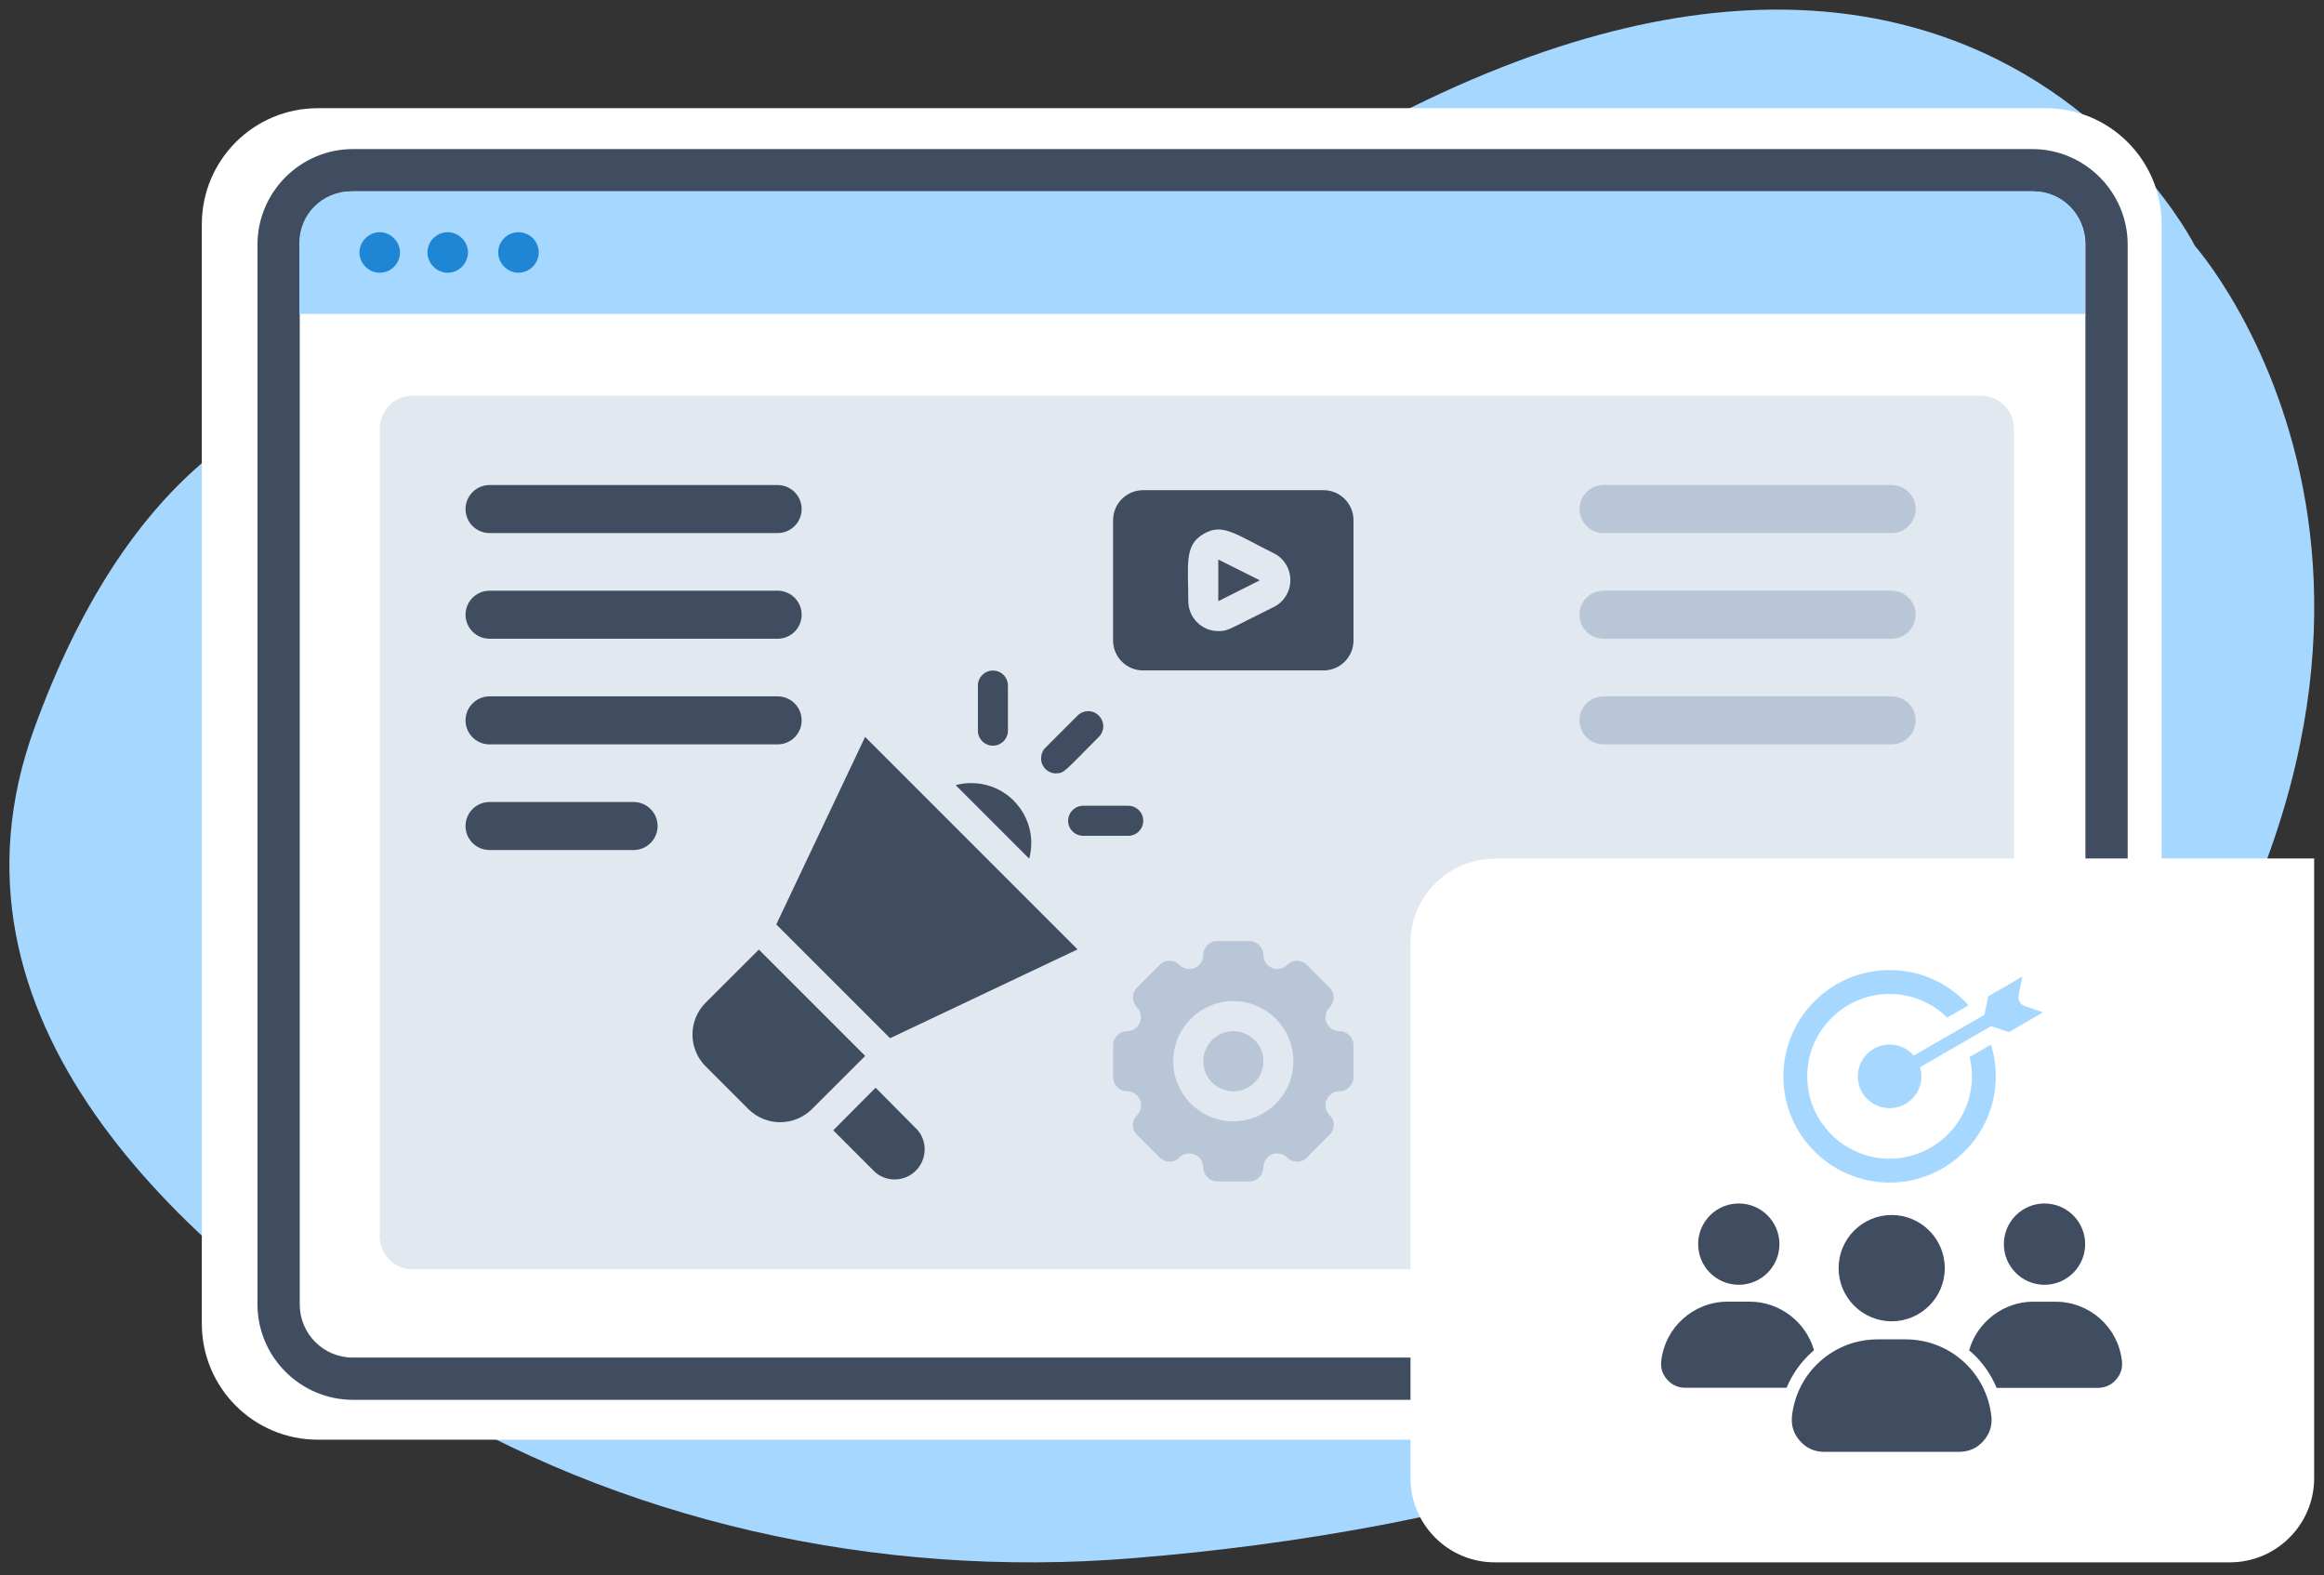 <?xml version="1.0" encoding="UTF-8"?> <svg xmlns="http://www.w3.org/2000/svg" width="121" height="82" viewBox="0 0 121 82" fill="none"><rect x="0" y="0" width="121" height="82" fill="#333333" stroke="none"/><g clip-path="url(#clip0_166_959)"><path fill-rule="evenodd" clip-rule="evenodd" d="M31.108 21.548C31.108 21.548 11.402 11.426 1.781 37.929C-3.673 52.968 9.149 64.896 21.273 72.406C32.199 79.166 45.594 82.206 58.97 81.115C75.547 79.774 98.437 74.821 110.419 58.512C130.554 31.115 114.281 12.803 114.281 12.803C114.281 12.803 99.439 -16.936 57.253 16.058C57.253 16.058 45.236 25.929 31.108 21.548Z" fill="#A6D7FF"></path><path fill-rule="evenodd" clip-rule="evenodd" d="M106.502 74.946H16.552C13.208 74.946 10.508 72.246 10.508 68.901V11.677C10.508 8.333 13.208 5.632 16.552 5.632H106.502C109.846 5.632 112.547 8.333 112.547 11.677V68.901C112.547 72.246 109.846 74.946 106.502 74.946Z" fill="white"></path><path d="M105.806 72.871H18.378C15.642 72.871 13.406 70.636 13.406 67.9V12.732C13.406 9.996 15.642 7.76 18.378 7.76H105.806C108.542 7.76 110.778 9.996 110.778 12.732V67.9C110.778 70.636 108.542 72.871 105.806 72.871ZM18.378 9.96C16.84 9.96 15.606 11.194 15.606 12.732V67.9C15.606 69.438 16.84 70.672 18.378 70.672H105.806C107.344 70.672 108.578 69.438 108.578 67.9V12.732C108.578 11.194 107.344 9.96 105.806 9.96H18.378Z" fill="#404D61"></path><path fill-rule="evenodd" clip-rule="evenodd" d="M105.894 9.96H18.268C16.784 9.96 15.586 11.158 15.586 12.642V16.344H108.558V12.642C108.558 11.158 107.36 9.96 105.876 9.96H105.894Z" fill="#A6D7FF"></path><path fill-rule="evenodd" clip-rule="evenodd" d="M20.825 13.143C20.825 13.733 20.342 14.198 19.77 14.198C19.198 14.198 18.715 13.715 18.715 13.143C18.715 12.571 19.198 12.088 19.77 12.088C20.342 12.088 20.825 12.571 20.825 13.143ZM23.311 12.088C22.721 12.088 22.256 12.571 22.256 13.143C22.256 13.715 22.738 14.198 23.311 14.198C23.883 14.198 24.366 13.715 24.366 13.143C24.366 12.571 23.883 12.088 23.311 12.088ZM26.995 12.088C26.404 12.088 25.939 12.571 25.939 13.143C25.939 13.715 26.422 14.198 26.995 14.198C27.567 14.198 28.05 13.715 28.05 13.143C28.05 12.553 27.567 12.088 26.995 12.088Z" fill="#1E86D5"></path><path opacity="0.4" d="M103.139 20.6H21.486C20.538 20.6 19.77 21.369 19.77 22.317V64.359C19.77 65.307 20.538 66.076 21.486 66.076H103.139C104.087 66.076 104.856 65.307 104.856 64.359V22.317C104.856 21.369 104.087 20.6 103.139 20.6Z" fill="#B8C6D7"></path><path d="M25.488 26.5H40.488M25.488 32H40.488M25.488 37.5H40.488M25.488 43H32.988" stroke="#404D61" stroke-width="2.5" stroke-linecap="round" stroke-linejoin="round"></path><path d="M83.488 26.5H98.488M83.488 32H98.488M83.488 37.5H98.488M83.488 54H98.488" stroke="#B8C6D7" stroke-width="2.5" stroke-linecap="round" stroke-linejoin="round"></path><path d="M77.819 44.688H120.487V76.949C120.487 79.363 118.52 81.33 116.106 81.33H77.819C75.405 81.33 73.438 79.363 73.438 76.949V49.087C73.438 46.673 75.405 44.706 77.819 44.706V44.688Z" fill="white"></path><g clip-path="url(#clip1_166_959)"><path fill-rule="evenodd" clip-rule="evenodd" d="M103.911 56.03C103.911 59.079 101.43 61.56 98.381 61.56C95.332 61.56 92.852 59.079 92.852 56.03C92.852 52.981 95.332 50.5 98.381 50.5C99.972 50.5 101.446 51.162 102.492 52.334L101.383 52.973C100.611 52.213 99.549 51.742 98.381 51.742C96.018 51.742 94.094 53.667 94.094 56.03C94.094 58.393 96.018 60.317 98.381 60.317C100.744 60.317 102.669 58.393 102.669 56.03C102.669 55.681 102.626 55.344 102.547 55.023L103.66 54.38C103.825 54.913 103.911 55.465 103.911 56.03Z" fill="#A6D7FF"></path><path fill-rule="evenodd" clip-rule="evenodd" d="M106.448 62.649C105.28 62.649 104.332 63.597 104.332 64.765C104.332 65.933 105.28 66.882 106.448 66.882C107.616 66.882 108.565 65.933 108.565 64.765C108.565 63.597 107.616 62.649 106.448 62.649Z" fill="#404D61"></path><path fill-rule="evenodd" clip-rule="evenodd" d="M105.87 67.76C104.318 67.76 102.943 68.814 102.523 70.295C102.563 70.33 102.606 70.362 102.645 70.397C103.221 70.914 103.664 71.549 103.954 72.247H109.225C109.601 72.247 109.915 72.106 110.166 71.827C110.416 71.549 110.522 71.22 110.479 70.848C110.283 69.088 108.798 67.763 107.022 67.763H105.87V67.76Z" fill="#404D61"></path><path fill-rule="evenodd" clip-rule="evenodd" d="M103.678 73.708C103.423 71.435 101.507 69.723 99.218 69.723H97.76C95.472 69.723 93.555 71.435 93.301 73.708C93.246 74.206 93.387 74.645 93.72 75.017C94.053 75.39 94.476 75.578 94.974 75.578H102.009C102.506 75.578 102.93 75.39 103.263 75.017C103.596 74.645 103.737 74.206 103.682 73.708H103.678Z" fill="#404D61"></path><path fill-rule="evenodd" clip-rule="evenodd" d="M98.49 68.782C100.014 68.782 101.256 67.544 101.256 66.016C101.256 64.487 100.014 63.249 98.49 63.249C96.965 63.249 95.727 64.491 95.727 66.016C95.727 67.54 96.965 68.782 98.49 68.782Z" fill="#404D61"></path><path fill-rule="evenodd" clip-rule="evenodd" d="M90.53 66.882C91.698 66.882 92.647 65.933 92.647 64.765C92.647 63.597 91.698 62.649 90.53 62.649C89.362 62.649 88.414 63.597 88.414 64.765C88.414 65.933 89.362 66.882 90.53 66.882Z" fill="#404D61"></path><path fill-rule="evenodd" clip-rule="evenodd" d="M94.449 70.295C94.03 68.814 92.654 67.76 91.103 67.76H89.95C88.179 67.76 86.694 69.088 86.494 70.844C86.451 71.216 86.556 71.545 86.807 71.823C87.058 72.102 87.372 72.243 87.748 72.243H93.019C93.309 71.545 93.756 70.91 94.328 70.393C94.367 70.358 94.406 70.323 94.445 70.291L94.449 70.295Z" fill="#404D61"></path><path d="M104.596 53.726L106.371 52.699L105.427 52.377C105.192 52.299 105.054 52.056 105.101 51.817L105.297 50.837L103.522 51.864L103.318 52.828L99.638 54.952C99.333 54.599 98.886 54.376 98.384 54.376C97.471 54.376 96.727 55.121 96.727 56.034C96.727 56.947 97.471 57.688 98.384 57.688C99.297 57.688 100.042 56.943 100.042 56.034C100.042 55.865 100.015 55.705 99.972 55.552L103.663 53.42L104.6 53.726H104.596Z" fill="#A6D7FF"></path></g><g clip-path="url(#clip2_166_959)"><path d="M63.43 31.295L65.59 30.209L63.43 29.129V31.295Z" fill="#404D61"></path><path d="M68.907 25.517H59.517C58.651 25.517 57.953 26.22 57.953 27.081V33.337C57.953 34.204 58.656 34.901 59.517 34.901H68.907C69.773 34.901 70.471 34.198 70.471 33.337V27.081C70.471 26.215 69.767 25.517 68.907 25.517ZM66.296 31.61C63.95 32.769 63.95 32.853 63.433 32.853C62.566 32.853 61.869 32.15 61.869 31.289C61.869 29.382 61.649 28.398 62.651 27.801C63.652 27.205 64.299 27.801 66.336 28.808C67.106 29.202 67.405 30.147 67.011 30.918C66.853 31.222 66.606 31.464 66.296 31.61Z" fill="#404D61"></path><path d="M65.731 55.633C65.946 54.797 65.442 53.944 64.606 53.73C63.769 53.514 62.917 54.019 62.702 54.855C62.487 55.692 62.991 56.544 63.827 56.759C64.664 56.974 65.516 56.47 65.731 55.633Z" fill="#B8C6D7"></path><path d="M69.743 53.68C69.344 53.68 69.012 53.359 69.012 52.954C69.012 52.758 69.091 52.572 69.226 52.437C69.507 52.156 69.507 51.694 69.226 51.413L68.044 50.231C67.769 49.95 67.319 49.939 67.037 50.215C67.032 50.22 67.026 50.226 67.02 50.231C66.739 50.518 66.278 50.518 65.991 50.231C65.85 50.096 65.777 49.905 65.777 49.714C65.777 49.315 65.451 48.988 65.051 48.988H63.375C62.975 48.988 62.649 49.315 62.649 49.714C62.649 50.113 62.328 50.445 61.923 50.445C61.726 50.445 61.541 50.367 61.406 50.231C61.13 49.95 60.68 49.939 60.399 50.215C60.393 50.22 60.387 50.226 60.382 50.231L59.2 51.413C58.919 51.694 58.913 52.15 59.195 52.431C59.195 52.431 59.195 52.431 59.2 52.437C59.482 52.729 59.47 53.196 59.178 53.478C59.043 53.607 58.868 53.68 58.683 53.68C58.283 53.68 57.957 54.006 57.957 54.406V56.082C57.957 56.482 58.283 56.808 58.683 56.808C59.082 56.808 59.414 57.129 59.414 57.534C59.414 57.731 59.335 57.916 59.2 58.051C58.919 58.327 58.908 58.777 59.184 59.059C59.189 59.064 59.195 59.07 59.2 59.075L60.382 60.257C60.657 60.538 61.108 60.549 61.389 60.274C61.394 60.268 61.4 60.262 61.406 60.257C61.687 59.97 62.148 59.97 62.435 60.257C62.576 60.392 62.649 60.583 62.649 60.774C62.649 61.174 62.975 61.5 63.375 61.5H65.051C65.451 61.5 65.777 61.174 65.777 60.774C65.777 60.375 66.098 60.043 66.503 60.043C66.7 60.043 66.885 60.122 67.02 60.257C67.296 60.538 67.746 60.549 68.027 60.274C68.033 60.268 68.039 60.262 68.044 60.257L69.226 59.075C69.507 58.8 69.518 58.35 69.243 58.068C69.237 58.063 69.231 58.057 69.226 58.051C68.939 57.77 68.939 57.309 69.226 57.022C69.361 56.881 69.552 56.808 69.743 56.808C70.143 56.808 70.469 56.482 70.469 56.082V54.406C70.469 54.006 70.143 53.68 69.743 53.68ZM64.213 58.372C62.486 58.372 61.085 56.971 61.085 55.244C61.085 53.517 62.486 52.116 64.213 52.116C65.94 52.116 67.341 53.517 67.341 55.244C67.341 56.971 65.94 58.372 64.213 58.372Z" fill="#B8C6D7"></path><path d="M39.51 49.433L36.742 52.195C35.825 53.112 35.825 54.597 36.742 55.514L38.959 57.731C39.876 58.648 41.361 58.648 42.278 57.731L45.046 54.968L39.516 49.438L39.51 49.433Z" fill="#404D61"></path><path d="M45.588 56.623L43.383 58.839L45.588 61.045C46.258 61.59 47.242 61.495 47.788 60.825C48.26 60.246 48.26 59.413 47.788 58.839L45.588 56.623Z" fill="#404D61"></path><path d="M40.418 48.122L46.342 54.046L56.103 49.422L45.042 38.361L40.418 48.122Z" fill="#404D61"></path><path d="M49.754 40.87L53.585 44.702C54.035 43.031 53.045 41.315 51.374 40.87C50.845 40.73 50.283 40.73 49.754 40.87Z" fill="#404D61"></path><path d="M54.994 40.257C55.421 40.257 55.438 40.133 57.21 38.361C57.52 38.057 57.52 37.562 57.21 37.253C56.907 36.943 56.411 36.943 56.102 37.253L54.442 38.912C54.133 39.21 54.122 39.706 54.42 40.02C54.566 40.172 54.774 40.262 54.988 40.262L54.994 40.257Z" fill="#404D61"></path><path d="M52.478 38.035V35.689C52.478 35.256 52.129 34.907 51.696 34.907C51.263 34.907 50.914 35.256 50.914 35.689V38.035C50.914 38.468 51.263 38.817 51.696 38.817C52.129 38.817 52.478 38.468 52.478 38.035Z" fill="#404D61"></path><path d="M58.741 41.945H56.395C55.962 41.945 55.613 42.294 55.613 42.727C55.613 43.16 55.962 43.509 56.395 43.509H58.741C59.175 43.509 59.523 43.16 59.523 42.727C59.523 42.294 59.175 41.945 58.741 41.945Z" fill="#404D61"></path></g></g><defs><clipPath id="clip0_166_959"><rect width="119.993" height="80.83" fill="white" transform="translate(0.492 0.5)"></rect></clipPath><clipPath id="clip1_166_959"><rect width="24" height="25.078" fill="white" transform="translate(86.488 50.5)"></rect></clipPath><clipPath id="clip2_166_959"><rect width="35.983" height="36" fill="white" transform="translate(34.488 25.5)"></rect></clipPath></defs></svg> 